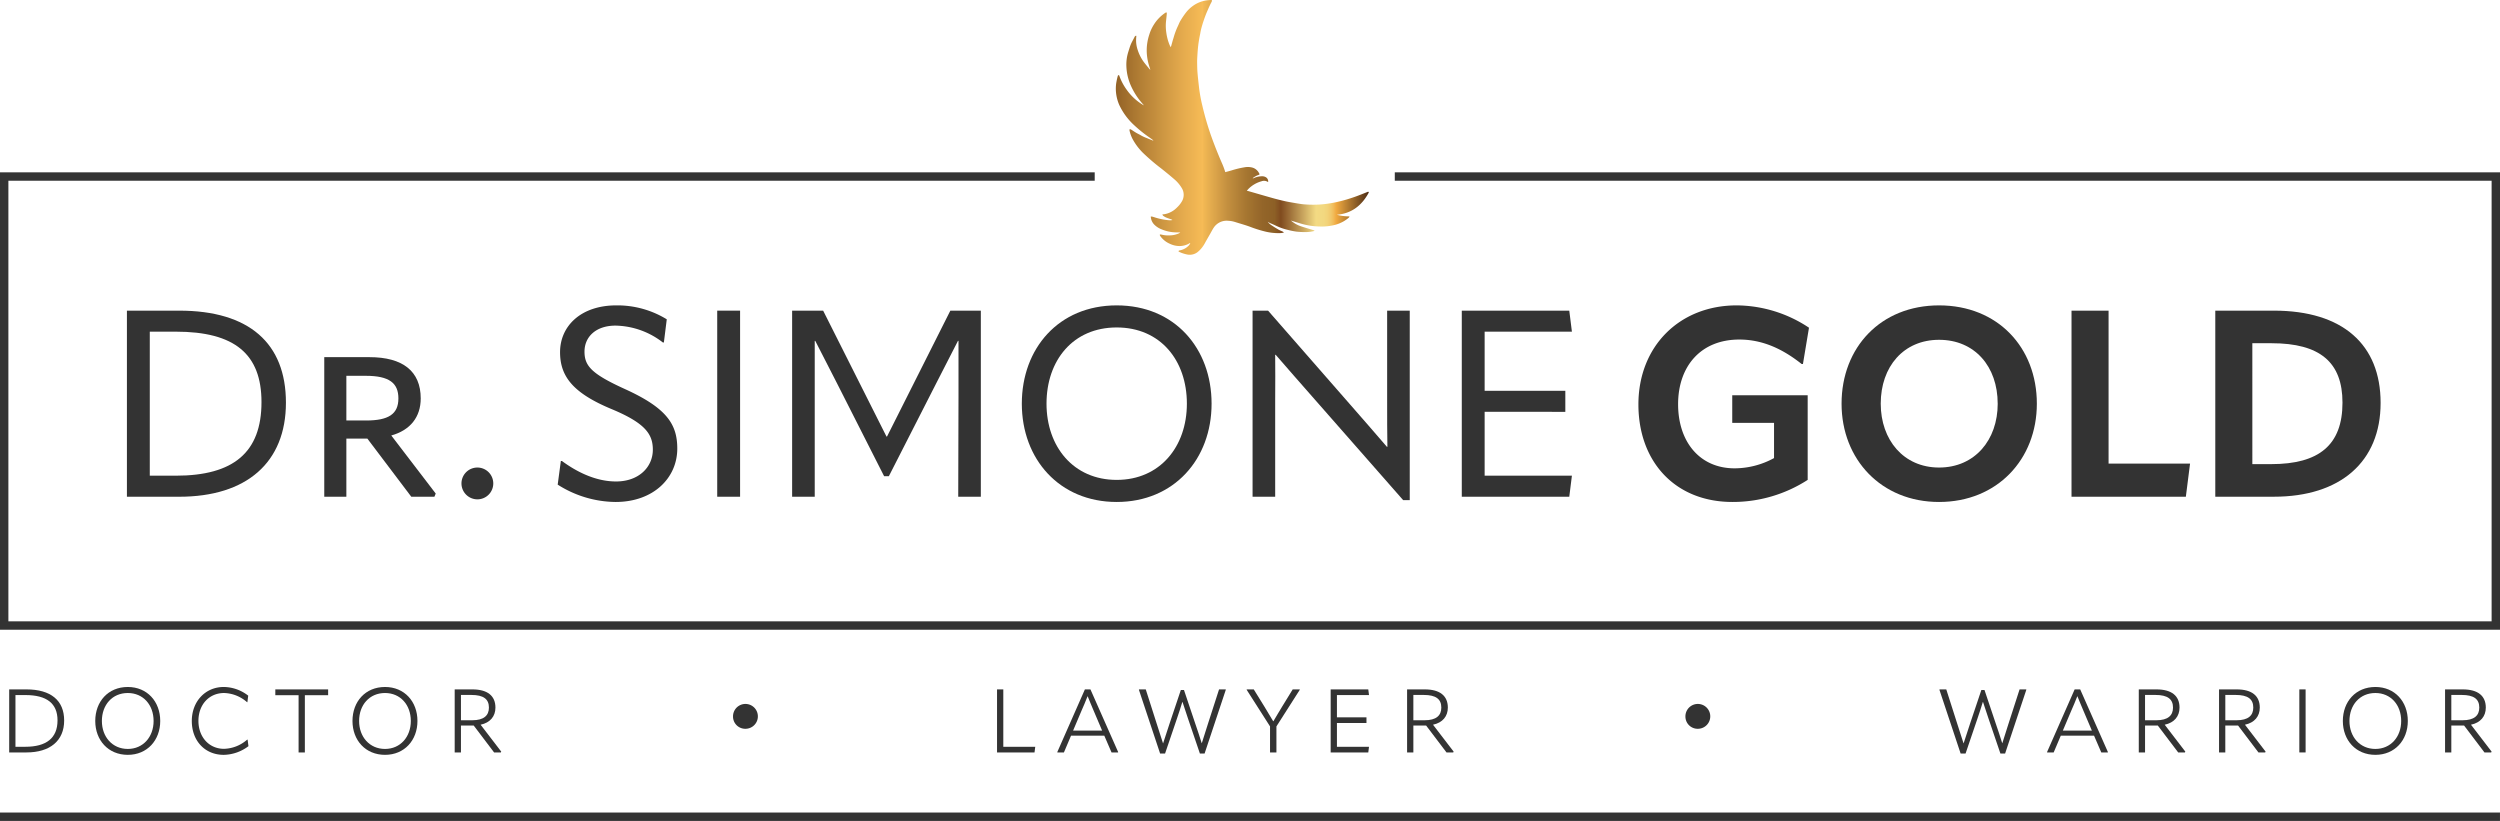 <svg xmlns="http://www.w3.org/2000/svg" xmlns:xlink="http://www.w3.org/1999/xlink" width="687.5" height="225.748" viewBox="0 0 687.5 225.748"><defs><linearGradient id="a" y1="0.5" x2="1" y2="0.5" gradientUnits="objectBoundingBox"><stop offset="0" stop-color="#936226"/><stop offset="0.105" stop-color="#b58136"/><stop offset="0.263" stop-color="#e4aa4d"/><stop offset="0.342" stop-color="#f6bb56"/><stop offset="0.351" stop-color="#f0b653"/><stop offset="0.437" stop-color="#c59140"/><stop offset="0.515" stop-color="#a67631"/><stop offset="0.581" stop-color="#936529"/><stop offset="0.627" stop-color="#8d6026"/><stop offset="0.652" stop-color="#804b1f"/><stop offset="0.791" stop-color="#f3da83"/><stop offset="0.821" stop-color="#f2d880"/><stop offset="0.837" stop-color="#f2d278"/><stop offset="0.85" stop-color="#f1c86b"/><stop offset="0.861" stop-color="#f1ba58"/><stop offset="0.871" stop-color="#f0a940"/><stop offset="1" stop-color="#4c2c14"/></linearGradient></defs><g transform="translate(-3278.411 -3437.654)"><path d="M3662.228,3507.011v1.806h301.627v121.67H3280.468v-121.67h298.738v-1.806H3278.661v125.282h687V3507.011Z" transform="translate(0 -21.709)" fill="#333" stroke="#333" stroke-width="0.5"/><g transform="translate(3280.939 3626.574)"><g transform="translate(0 0.663)"><path d="M3281.977,3730.949v-17.337h4.74c6.729,0,10.376,3.05,10.376,8.552,0,5.6-3.912,8.785-10.376,8.785Zm1.723-1.558h2.718c5.735,0,8.851-2.353,8.851-7.26,0-4.674-2.983-6.961-8.817-6.961H3283.7Z" transform="translate(-3281.977 -3713.612)" fill="#333"/></g><g transform="translate(23.667)"><path d="M3316.427,3721.995c0-5.337,3.547-9.348,8.95-9.348,5.337,0,8.918,4.011,8.918,9.348,0,5.3-3.581,9.315-8.918,9.315C3320.007,3731.31,3316.427,3727.3,3316.427,3721.995Zm16.045,0c0-4.408-2.851-7.69-7.094-7.69-4.276,0-7.126,3.282-7.126,7.69,0,4.376,2.883,7.691,7.126,7.691C3329.588,3729.686,3332.472,3726.371,3332.472,3721.995Z" transform="translate(-3316.427 -3712.647)" fill="#333"/></g><g transform="translate(50.218)"><path d="M3355.074,3721.995c0-5.4,3.747-9.348,8.786-9.348a11.11,11.11,0,0,1,6.729,2.387l-.231,1.79h-.1a9.957,9.957,0,0,0-6.3-2.519c-4.144,0-7.061,3.216-7.061,7.657,0,4.475,2.951,7.691,7.028,7.691a10.018,10.018,0,0,0,6.364-2.52h.133l.232,1.791a11.582,11.582,0,0,1-6.8,2.386C3358.688,3731.31,3355.074,3727.465,3355.074,3721.995Z" transform="translate(-3355.074 -3712.647)" fill="#333"/></g><g transform="translate(73.189 0.663)"><path d="M3403.031,3713.612v1.592h-6.4v15.745h-1.724V3715.2h-6.4v-1.592Z" transform="translate(-3388.511 -3713.612)" fill="#333"/></g><g transform="translate(94.404)"><path d="M3419.392,3721.995c0-5.337,3.547-9.348,8.95-9.348,5.337,0,8.917,4.011,8.917,9.348,0,5.3-3.581,9.315-8.917,9.315C3422.972,3731.31,3419.392,3727.3,3419.392,3721.995Zm16.045,0c0-4.408-2.852-7.69-7.095-7.69-4.276,0-7.127,3.282-7.127,7.69,0,4.376,2.884,7.691,7.127,7.691C3432.553,3729.686,3435.437,3726.371,3435.437,3721.995Z" transform="translate(-3419.392 -3712.647)" fill="#333"/></g><g transform="translate(122.513 0.663)"><path d="M3473.1,3730.718l-.1.231h-1.857l-5.6-7.392h-3.514v7.392h-1.723v-17.337h4.873c4.143,0,6.332,1.757,6.332,5.006,0,2.387-1.426,4.144-4.078,4.707Zm-11.072-15.581v6.962h3.117c3.149,0,4.575-1.293,4.575-3.481,0-2.321-1.459-3.481-4.841-3.481Z" transform="translate(-3460.308 -3713.612)" fill="#333"/></g><g transform="translate(199.053 4.695)"><path d="M3571.72,3722.882a3.416,3.416,0,1,1,3.4,3.4A3.362,3.362,0,0,1,3571.72,3722.882Z" transform="translate(-3571.72 -3719.481)" fill="#333"/></g><g transform="translate(271.653 0.663)"><path d="M3677.4,3713.612h1.724v15.779h8.785l-.2,1.558H3677.4Z" transform="translate(-3677.396 -3713.612)" fill="#333"/></g><g transform="translate(288.227 0.663)"><path d="M3710.637,3713.612l7.625,17.238-.033.1h-1.79l-1.989-4.608h-9.15l-1.956,4.608h-1.79l-.033-.1,7.591-17.238Zm-4.773,11.337h7.989l-2.287-5.37c-.5-1.227-1.227-2.851-1.691-4.077h-.033c-.464,1.227-1.161,2.851-1.691,4.044Z" transform="translate(-3701.521 -3713.612)" fill="#333"/></g><g transform="translate(310.668 0.663)"><path d="M3740.021,3731.248l-5.834-17.537.066-.1h1.823l2.984,9.348,1.757,5.47h.033c.53-1.658,1.26-3.912,1.79-5.47l3.083-9.183h.861l3.083,9.183c.53,1.559,1.293,3.779,1.79,5.437h.033l1.724-5.437,3.017-9.348h1.823l.034.1-5.834,17.537h-1.293l-3.282-9.647c-.431-1.26-1.061-3.149-1.491-4.509h-.066c-.4,1.359-1.028,3.249-1.458,4.509l-3.282,9.647Z" transform="translate(-3734.187 -3713.612)" fill="#333"/></g><g transform="translate(340.302 0.663)"><path d="M3779.278,3713.612l2.95,4.773c.729,1.193,1.691,2.785,2.387,3.978h.067c.7-1.16,1.624-2.784,2.354-3.945l2.95-4.806h1.923l.033.1-6.431,10.078v7.16h-1.757v-7.16l-6.431-10.078.033-.1Z" transform="translate(-3777.322 -3713.612)" fill="#333"/></g><g transform="translate(363.406 0.663)"><path d="M3812.675,3722.86v6.531h8.819l-.2,1.558h-10.343v-17.337h10.343l.2,1.558h-8.819v6.133h8.122v1.558Z" transform="translate(-3810.952 -3713.612)" fill="#333"/></g><g transform="translate(384.421 0.663)"><path d="M3854.338,3730.718l-.1.231h-1.856l-5.6-7.392h-3.514v7.392h-1.724v-17.337h4.873c4.144,0,6.333,1.757,6.333,5.006,0,2.387-1.426,4.144-4.078,4.707Zm-11.072-15.581v6.962h3.116c3.149,0,4.575-1.293,4.575-3.481,0-2.321-1.458-3.481-4.84-3.481Z" transform="translate(-3841.542 -3713.612)" fill="#333"/></g><g transform="translate(460.962 4.695)"><path d="M3952.955,3722.882a3.416,3.416,0,1,1,3.4,3.4A3.362,3.362,0,0,1,3952.955,3722.882Z" transform="translate(-3952.955 -3719.481)" fill="#333"/></g><g transform="translate(530.81 0.663)"><path d="M4060.46,3731.248l-5.834-17.537.066-.1h1.823l2.984,9.348,1.757,5.47h.033c.53-1.658,1.26-3.912,1.79-5.47l3.083-9.183h.862l3.083,9.183c.53,1.559,1.293,3.779,1.791,5.437h.033l1.724-5.437,3.017-9.348h1.823l.034.1-5.835,17.537H4071.4l-3.282-9.647c-.431-1.26-1.061-3.149-1.491-4.509h-.067c-.4,1.359-1.028,3.249-1.459,4.509l-3.282,9.647Z" transform="translate(-4054.626 -3713.612)" fill="#333"/></g><g transform="translate(560.41 0.663)"><path d="M4106.829,3713.612l7.625,17.238-.033.1h-1.791l-1.989-4.608h-9.149l-1.956,4.608h-1.79l-.033-.1,7.591-17.238Zm-4.774,11.337h7.989l-2.287-5.37c-.5-1.227-1.227-2.851-1.691-4.077h-.033c-.464,1.227-1.161,2.851-1.691,4.044Z" transform="translate(-4097.713 -3713.612)" fill="#333"/></g><g transform="translate(585.635 0.663)"><path d="M4147.226,3730.718l-.1.231h-1.856l-5.6-7.392h-3.515v7.392h-1.723v-17.337h4.874c4.144,0,6.331,1.757,6.331,5.006,0,2.387-1.425,4.144-4.077,4.707Zm-11.073-15.581v6.962h3.117c3.149,0,4.575-1.293,4.575-3.481,0-2.321-1.458-3.481-4.84-3.481Z" transform="translate(-4134.43 -3713.612)" fill="#333"/></g><g transform="translate(607.711 0.663)"><path d="M4179.36,3730.718l-.1.231H4177.4l-5.6-7.392h-3.515v7.392h-1.723v-17.337h4.873c4.143,0,6.332,1.757,6.332,5.006,0,2.387-1.426,4.144-4.078,4.707Zm-11.072-15.581v6.962h3.117c3.149,0,4.575-1.293,4.575-3.481,0-2.321-1.458-3.481-4.84-3.481Z" transform="translate(-4166.565 -3713.612)" fill="#333"/></g><g transform="translate(629.788 0.663)"><path d="M4198.7,3713.612h1.724v17.337H4198.7Z" transform="translate(-4198.699 -3713.612)" fill="#333"/></g><g transform="translate(641.754)"><path d="M4216.117,3721.995c0-5.337,3.546-9.348,8.95-9.348,5.337,0,8.918,4.011,8.918,9.348,0,5.3-3.581,9.315-8.918,9.315C4219.7,3731.31,4216.117,3727.3,4216.117,3721.995Zm16.045,0c0-4.408-2.852-7.69-7.1-7.69-4.276,0-7.127,3.282-7.127,7.69,0,4.376,2.884,7.691,7.127,7.691C4229.278,3729.686,4232.162,3726.371,4232.162,3721.995Z" transform="translate(-4216.117 -3712.647)" fill="#333"/></g><g transform="translate(669.863 0.663)"><path d="M4269.828,3730.718l-.1.231h-1.857l-5.6-7.392h-3.515v7.392h-1.723v-17.337h4.873c4.144,0,6.332,1.757,6.332,5.006,0,2.387-1.426,4.144-4.078,4.707Zm-11.072-15.581v6.962h3.117c3.149,0,4.574-1.293,4.574-3.481,0-2.321-1.458-3.481-4.84-3.481Z" transform="translate(-4257.033 -3713.612)" fill="#333"/></g></g><rect width="686.994" height="1.806" transform="translate(3278.661 3661.346)" fill="#333" stroke="#333" stroke-width="0.5"/><g transform="translate(3585.264 3437.654)"><path d="M3794.533,3490.574c-.124-.287-.251-.186-.4-.125-1.174.463-2.34.948-3.53,1.361a43.257,43.257,0,0,1-5.123,1.458,31.908,31.908,0,0,1-4.34.621,29.643,29.643,0,0,1-3.957-.008c-.373-.022-.747-.051-1.116-.1-.571-.079-1.139-.171-1.708-.27-.907-.157-1.817-.3-2.715-.495-1.128-.25-2.252-.525-3.365-.836-2.288-.64-4.566-1.31-6.849-1.966-.145-.041-.3-.07-.445-.1a6.141,6.141,0,0,1,.44-.515,8.136,8.136,0,0,1,3.565-2.085,1.973,1.973,0,0,1,1.818.2c.005,0,.019,0,.028-.006a1.306,1.306,0,0,0-.614-1.31,2,2,0,0,0-1.059-.272,5.631,5.631,0,0,0-2.27.507c-.082.037-.176.117-.292.014a5.305,5.305,0,0,1,1.641-.9c.237-.078.272-.142.166-.36a3.388,3.388,0,0,0-.189-.329,2.969,2.969,0,0,0-1.651-1.3,4.869,4.869,0,0,0-2.131-.113,24.9,24.9,0,0,0-3.632.864c-.584.168-1.168.331-1.755.483a20.482,20.482,0,0,0-.988-2.634q-1.417-3.259-2.639-6.6a77.5,77.5,0,0,1-2.686-9.083,41.807,41.807,0,0,1-.872-4.726c-.163-1.435-.332-2.871-.45-4.31-.078-.958-.084-1.924-.1-2.886-.007-.558.026-1.118.059-1.675.042-.729.089-1.458.16-2.186q.093-.976.248-1.944c.109-.693.247-1.381.383-2.07a16.289,16.289,0,0,1,.359-1.643,35.484,35.484,0,0,1,1.4-4.12c.4-.894.761-1.807,1.226-2.673a3.98,3.98,0,0,0,.219-.467c.076-.2.01-.309-.2-.318-.186-.007-.373.02-.559.03a8.444,8.444,0,0,0-4.429,1.573,9.141,9.141,0,0,0-2.007,1.939,23.061,23.061,0,0,0-1.475,2.2c-.31.519-.5,1.106-.78,1.645a20.944,20.944,0,0,0-1.11,3.081c-.238.709-.414,1.44-.623,2.159a3.331,3.331,0,0,1-.15.346c-.13-.268-.235-.456-.315-.654a13.578,13.578,0,0,1-.868-3.242,12.8,12.8,0,0,1-.119-2.972c.068-.7.155-1.389.214-2.086.018-.206.084-.437-.109-.643a2.4,2.4,0,0,0-.241.119,10.761,10.761,0,0,0-3.169,3.251,11.389,11.389,0,0,0-1.281,2.792,13.87,13.87,0,0,0-.7,4.269,14.615,14.615,0,0,0,.75,4.58q.125.375.251.751a.337.337,0,0,1-.218-.124c-.443-.541-.892-1.077-1.323-1.627a11.393,11.393,0,0,1-1.921-3.6,8.21,8.21,0,0,1-.391-3.774.578.578,0,0,0-.056-.209.675.675,0,0,0-.479.446c-.074.154-.158.3-.235.456-.267.528-.57,1.041-.789,1.587-.254.635-.435,1.3-.648,1.952a11.582,11.582,0,0,0-.529,4.054,14.341,14.341,0,0,0,1.266,5.327,19.413,19.413,0,0,0,3.325,5.063,3.533,3.533,0,0,1,.208.292,14.007,14.007,0,0,1-1.412-.929,14.758,14.758,0,0,1-3.23-3.269,15.153,15.153,0,0,1-2.088-3.9c-.046-.124-.091-.262-.245-.218a.35.35,0,0,0-.193.224,19.273,19.273,0,0,0-.442,2.059,10.8,10.8,0,0,0-.041,2.512,11.383,11.383,0,0,0,.879,3.374,17.749,17.749,0,0,0,4.2,5.673,35.812,35.812,0,0,0,4.185,3.341c.334.233.657.483.985.726l-.051.093c-.563-.226-1.13-.445-1.688-.68a11.316,11.316,0,0,1-1.652-.754c-.434-.271-.91-.476-1.349-.737-.48-.287-.937-.611-1.413-.9a1.117,1.117,0,0,0-.339-.078,1.01,1.01,0,0,0-.052.346,9.3,9.3,0,0,0,.942,2.529,16.18,16.18,0,0,0,2.691,3.568,56.443,56.443,0,0,0,5.172,4.426c1.192.948,2.372,1.913,3.525,2.907a9.889,9.889,0,0,1,2.022,2.375,3.567,3.567,0,0,1-.056,3.893,7.378,7.378,0,0,1-1.243,1.505,6.279,6.279,0,0,1-3.408,1.828c-.177.028-.357.04-.613.067.092.163.124.3.208.357a4.533,4.533,0,0,0,.8.479c.5.21,1.025.374,1.537.564a1.474,1.474,0,0,1,.235.139,2.944,2.944,0,0,1-.9.068,17.789,17.789,0,0,1-3.717-.716c-.314-.1-.625-.2-.942-.284a1.925,1.925,0,0,0-.4-.016,3.4,3.4,0,0,0,1.107,2.353,5.621,5.621,0,0,0,1.855,1.15,10.643,10.643,0,0,0,3.816.841c.411.018.824.014,1.351.022a3.853,3.853,0,0,1-.42.269,6.529,6.529,0,0,1-2.487.543,7.947,7.947,0,0,1-2.453-.259c-.085-.025-.2.035-.3.055a.921.921,0,0,0,.078.289,6.3,6.3,0,0,0,2.66,2.206,6.417,6.417,0,0,0,2.477.633,5.426,5.426,0,0,0,2.656-.579c.151-.075.291-.168.436-.253l.079.081a3.2,3.2,0,0,1-.33.522,4.441,4.441,0,0,1-2.474,1.409c-.183.033-.38.035-.426.3a1.379,1.379,0,0,0,.191.124,9.461,9.461,0,0,0,2.216.731,3.511,3.511,0,0,0,2.749-.6,7.432,7.432,0,0,0,1.86-2.127c.209-.327.378-.678.572-1.016.369-.647.742-1.292,1.113-1.938.332-.579.625-1.185,1-1.733a4.27,4.27,0,0,1,3.947-1.867,7.37,7.37,0,0,1,1.928.348c1.326.419,2.67.788,3.978,1.258a33.688,33.688,0,0,0,4.329,1.365,15.146,15.146,0,0,0,4.263.414c.253-.017.5-.06.754-.09.011-.037.022-.074.033-.111a1.716,1.716,0,0,0-.3-.232c-.366-.174-.756-.3-1.106-.5q-.951-.546-1.861-1.158a3.933,3.933,0,0,1-1.114-1.011c.195.1.367.23.56.32.549.256,1.119.47,1.659.744a16.035,16.035,0,0,0,3.175,1.128,21.543,21.543,0,0,0,2.522.512,19.613,19.613,0,0,0,2.138.121,10.038,10.038,0,0,0,2.593-.262c.079-.019.141-.11.222-.177-1.188-.361-2.327-.679-3.448-1.053a8.168,8.168,0,0,1-3.049-1.672c.935.284,1.862.563,2.787.846a19.312,19.312,0,0,0,5.159.786,14.6,14.6,0,0,0,3.662-.331,9.517,9.517,0,0,0,4.207-2.024,3,3,0,0,0,.263-.292l-.051-.13a13.649,13.649,0,0,1-3.409-.447C3789.868,3496.344,3792.659,3494.1,3794.533,3490.574Z" transform="translate(-3724.954 -3437.654)" fill="url(#a)"/></g><g transform="translate(3313.312 3521.633)"><path d="M3329.1,3613.171V3562h14.383c19.226,0,29.345,8.963,29.345,25.3,0,16.48-10.841,25.876-29.345,25.876Zm6.288-5.782h7.156c15.9,0,23.562-6.432,23.562-20.238,0-13.154-7.3-19.37-23.562-19.37h-7.156Z" transform="translate(-3329.099 -3560.552)" fill="#333"/><path d="M3438.751,3618.132l-.361.868h-6.362l-12.07-15.974h-5.782V3619H3408.1v-38.38h12.432c9.108,0,14.094,3.831,14.094,11.347,0,5.132-2.891,8.746-8.095,10.192Zm-24.575-32.381v12.288h5.421c6.144,0,8.89-1.735,8.89-6.072,0-4.192-2.458-6.216-8.962-6.216Z" transform="translate(-3353.828 -3566.381)" fill="#333"/><path d="M3463.02,3629.217a4.373,4.373,0,1,1,4.409,4.336A4.381,4.381,0,0,1,3463.02,3629.217Z" transform="translate(-3371.016 -3580.212)" fill="#333"/><path d="M3501.538,3609.188l.868-6.506h.288c3.831,2.819,9.108,5.638,14.889,5.638,6.289,0,10.12-3.976,10.12-8.746,0-4.264-2.1-7.3-11.276-11.131-10.625-4.409-14.239-8.963-14.239-15.684,0-7.156,5.709-12.865,15.468-12.865a25.984,25.984,0,0,1,13.877,3.831l-.795,6.36h-.29a21.8,21.8,0,0,0-13.01-4.625c-5.421,0-8.529,3.107-8.529,7.155,0,3.976,2.024,6.144,11.059,10.264,11.636,5.276,14.456,9.757,14.456,16.407,0,8.023-6.505,14.672-16.985,14.672A30.036,30.036,0,0,1,3501.538,3609.188Z" transform="translate(-3383.073 -3559.894)" fill="#333"/><path d="M3565.394,3562h6.289v51.174h-6.289Z" transform="translate(-3403.06 -3560.552)" fill="#333"/><path d="M3595.377,3613.171V3562h8.529l17.419,34.622h.145L3638.889,3562h8.384v51.174h-6.216l.073-27.25V3570.31h-.145l-6,11.709-13.01,25.514h-1.3l-12.938-25.514-6-11.709h-.145v42.861Z" transform="translate(-3412.444 -3560.552)" fill="#333"/><path d="M3687.323,3586.925c0-15.178,10.119-27.031,26.092-27.031s26.093,11.853,26.093,27.031c0,15.251-10.337,27.033-26.093,27.033S3687.323,3602.176,3687.323,3586.925Zm45.391,0c0-11.925-7.3-20.96-19.3-20.96s-19.3,9.036-19.3,20.96c0,11.782,7.372,20.961,19.3,20.961S3732.714,3598.707,3732.714,3586.925Z" transform="translate(-3441.223 -3559.894)" fill="#333"/><path d="M3779.69,3613.171V3562h4.264l22.624,25.877c3.4,3.831,6.65,7.661,10.047,11.564h.144c-.072-3.9-.072-7.734-.072-13.01V3562h6.217v52.113h-1.807l-25.008-28.478c-3.325-3.758-6.65-7.589-10.047-11.492h-.144c.071,3.9,0,7.734,0,12.938v26.093Z" transform="translate(-3470.134 -3560.552)" fill="#333"/><path d="M3869.719,3589.824v17.564h24l-.723,5.782h-29.562V3562h29.562l.723,5.783h-24v16.263h22.19v5.782Z" transform="translate(-3496.345 -3560.552)" fill="#333"/><path d="M3934.139,3587.142c0-16.046,11.349-27.248,27.033-27.248a36.22,36.22,0,0,1,19.876,6.143l-1.663,9.974h-.361c-4.914-3.9-10.48-6.721-17.129-6.721-10.625,0-16.841,7.372-16.841,17.78s6,17.636,15.54,17.636a22.681,22.681,0,0,0,10.842-2.819V3592.2h-11.493v-7.589h20.745v23.273a37.971,37.971,0,0,1-20.672,6.072C3944.114,3613.958,3934.139,3602.755,3934.139,3587.142Z" transform="translate(-3518.477 -3559.894)" fill="#333"/><path d="M4015.461,3586.925c0-15.467,10.77-27.031,26.815-27.031,16.119,0,26.888,11.564,26.888,27.031,0,15.323-10.914,27.033-26.888,27.033C4026.375,3613.958,4015.461,3602.249,4015.461,3586.925Zm42.934,0c0-10.191-6.288-17.563-16.119-17.563-9.757,0-16.045,7.372-16.045,17.563,0,9.975,6.288,17.564,16.045,17.564C4052.107,3604.49,4058.4,3596.9,4058.4,3586.925Z" transform="translate(-3543.931 -3559.894)" fill="#333"/><path d="M4107.512,3562H4117.7v42.066h22.406l-1.156,9.108h-31.441Z" transform="translate(-3572.743 -3560.552)" fill="#333"/><path d="M4165.059,3613.171V3562h16.118c18.937,0,29.345,9.325,29.345,25.37,0,16.19-11.058,25.8-29.345,25.8Zm10.191-8.963h5.2c13.154,0,19.587-5.276,19.587-16.913,0-11.131-6.216-16.335-19.515-16.335h-5.276Z" transform="translate(-3590.755 -3560.552)" fill="#333"/></g></g></svg>